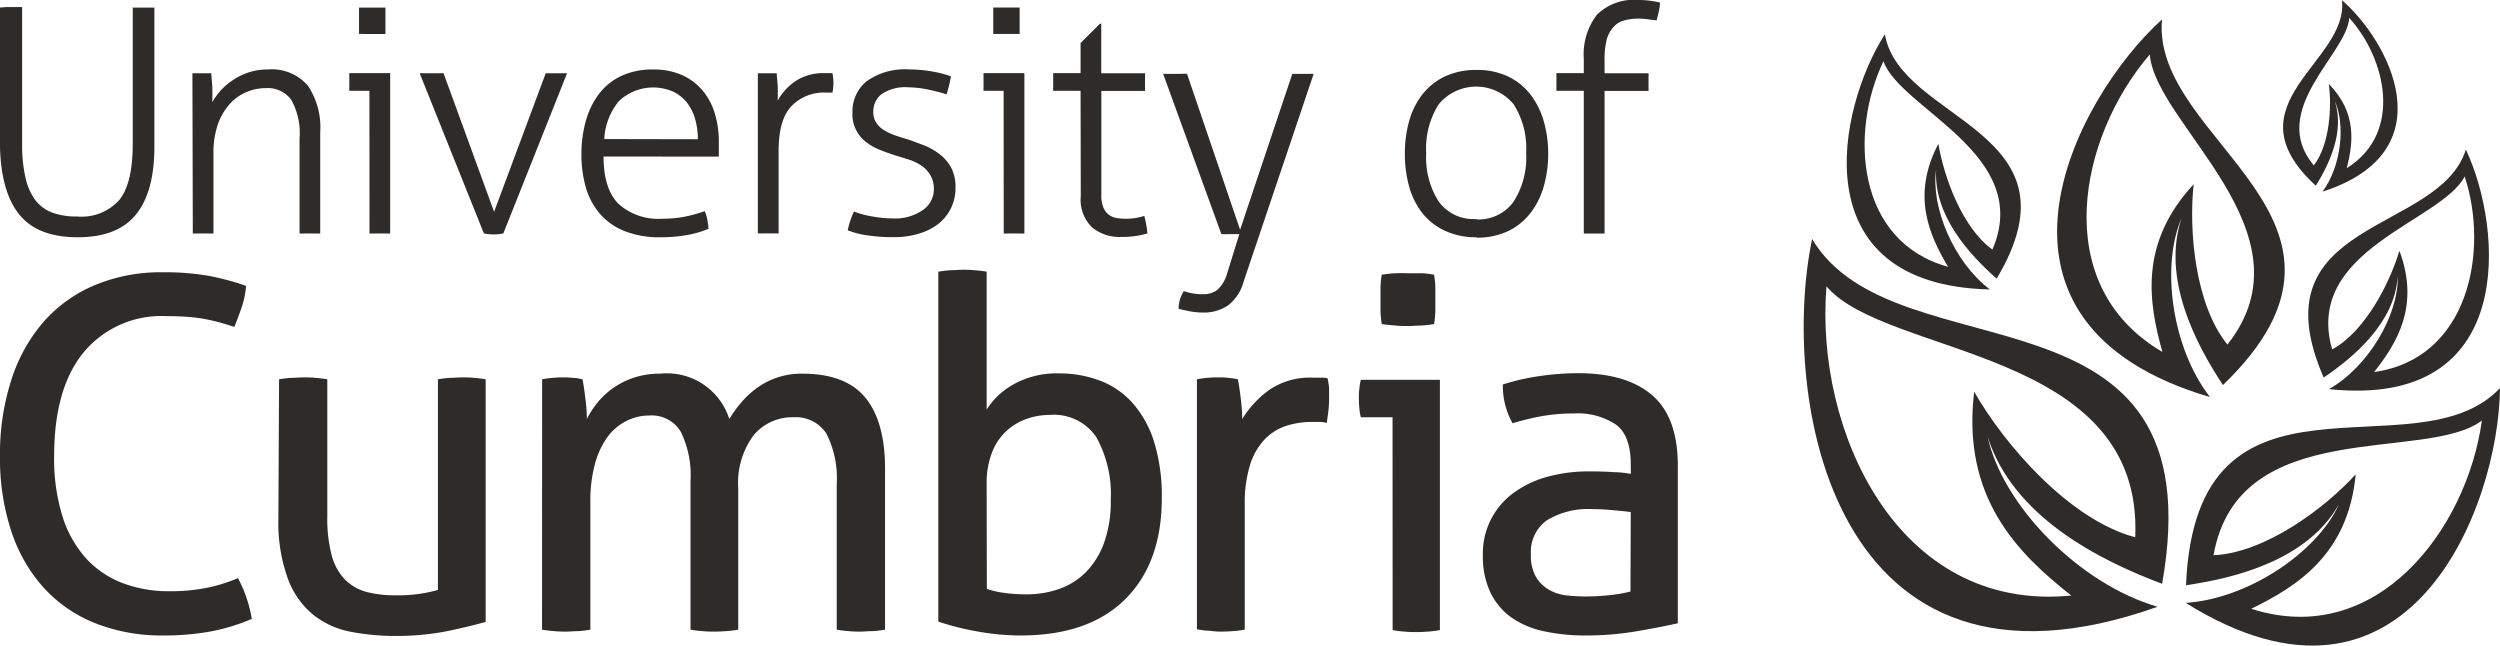 <svg xmlns="http://www.w3.org/2000/svg" xmlns:xlink="http://www.w3.org/1999/xlink" viewBox="0 0 257.64 66.54"><defs><style>.cls-1{fill:none;}.cls-2{clip-path:url(#clip-path);}.cls-3{fill:#2e2b28;}</style><clipPath id="clip-path" transform="translate(0 0)"><rect class="cls-1" width="257.64" height="66.54"/></clipPath></defs><title>Asset 1</title><g id="Layer_2" data-name="Layer 2"><g id="Layer_1-2" data-name="Layer 1"><g class="cls-2"><path class="cls-3" d="M0,.78.6.73l.58,0,.58,0,.52,0V14.83a15,15,0,0,0,.34,3.45,6.08,6.08,0,0,0,1,2.32,4,4,0,0,0,1.76,1.31,7.2,7.2,0,0,0,2.56.4A5.21,5.21,0,0,0,12.3,20.6q1.38-1.71,1.38-5.77V.78l.52,0,.58,0,.58,0,.55,0V15.12q0,4.66-1.91,7T8,24.45q-4.11,0-6-2.33T0,15.12Z" transform="translate(0 0)"/><path class="cls-3" d="M19.83,7.55l.5,0,.47,0,.49,0,.49,0c0,.39.08.87.1,1.46s0,1.09,0,1.52a7.17,7.17,0,0,1,.84-1.18A6.55,6.55,0,0,1,24,8.26a6.31,6.31,0,0,1,1.6-.79,6.07,6.07,0,0,1,2-.31,4.88,4.88,0,0,1,4.15,1.7A7.73,7.73,0,0,1,33,13.64V24.06a4.75,4.75,0,0,1-.53,0l-.53,0-.52,0a4.87,4.87,0,0,1-.55,0V14.28a7,7,0,0,0-.86-4,3,3,0,0,0-2.57-1.2,5.16,5.16,0,0,0-2.14.45,4.92,4.92,0,0,0-1.73,1.31A6.32,6.32,0,0,0,22.39,13,9.05,9.05,0,0,0,22,15.9v8.16a4.75,4.75,0,0,1-.53,0l-.53,0-.52,0a4.9,4.9,0,0,1-.55,0Z" transform="translate(0 0)"/><path class="cls-3" d="M38.07,9.36H36a2.84,2.84,0,0,1,0-.39c0-.15,0-.31,0-.49s0-.35,0-.52a2.92,2.92,0,0,1,0-.42h4.21V24.06a4.39,4.39,0,0,1-.53,0l-.53,0-.52,0a4.53,4.53,0,0,1-.55,0ZM37,3.5c0-.19,0-.43,0-.71s0-.52,0-.71,0-.39,0-.65S37,1,37,.78l.71,0,.71,0,.65,0,.65,0c0,.17,0,.39,0,.65s0,.47,0,.65,0,.43,0,.71,0,.52,0,.71l-.65,0-.65,0-.71,0L37,3.5" transform="translate(0 0)"/><path class="cls-3" d="M43.25,7.55a5.11,5.11,0,0,1,.55,0l.68,0,.65,0a5.39,5.39,0,0,1,.58,0l5.21,14.28L56.24,7.55l.52,0,.58,0,.58,0,.52,0L51.87,24.06a5.15,5.15,0,0,1-1,.1,5.62,5.62,0,0,1-1-.1Z" transform="translate(0 0)"/><path class="cls-3" d="M62.2,16.13q0,3.3,1.52,4.86a6.12,6.12,0,0,0,4.57,1.55,11.68,11.68,0,0,0,2.28-.21,14.77,14.77,0,0,0,2.06-.57,3.85,3.85,0,0,1,.26.87,9.25,9.25,0,0,1,.13.94,9.55,9.55,0,0,1-2.21.65,15.45,15.45,0,0,1-2.75.23,9.66,9.66,0,0,1-3.68-.63,6.6,6.6,0,0,1-2.53-1.76,7.21,7.21,0,0,1-1.46-2.7,12,12,0,0,1-.47-3.45,12.76,12.76,0,0,1,.44-3.4A8.29,8.29,0,0,1,61.7,9.72,6.16,6.16,0,0,1,64,7.84a7.53,7.53,0,0,1,3.34-.68,7.16,7.16,0,0,1,2.88.55,5.88,5.88,0,0,1,2.12,1.54,6.64,6.64,0,0,1,1.3,2.36,9.93,9.93,0,0,1,.44,3c0,.2,0,.44,0,.75s0,.56,0,.78Zm9.72-1.78a7.74,7.74,0,0,0-.26-2,4.91,4.91,0,0,0-.81-1.7,4.14,4.14,0,0,0-1.42-1.18,5.15,5.15,0,0,0-5.64.94,6.68,6.68,0,0,0-1.52,3.92Z" transform="translate(0 0)"/><path class="cls-3" d="M78.1,7.55l.5,0,.47,0,.49,0,.49,0c0,.39.08.85.1,1.38s0,1,0,1.44a5.88,5.88,0,0,1,1.81-2,5.21,5.21,0,0,1,3.08-.83h.34l.41,0a6,6,0,0,1,.1,1,5.15,5.15,0,0,1-.1,1l-.41,0H85.1a4.65,4.65,0,0,0-3.53,1.39q-1.33,1.39-1.33,4.63v8.49a4.78,4.78,0,0,1-.53,0l-.54,0-.52,0a4.83,4.83,0,0,1-.55,0Z" transform="translate(0 0)"/><path class="cls-3" d="M88,21.8a9.67,9.67,0,0,0,1.85.5,12.06,12.06,0,0,0,2.17.21,5,5,0,0,0,3.08-.86,2.58,2.58,0,0,0,1.14-2.12,2.76,2.76,0,0,0-.34-1.44,3.06,3.06,0,0,0-.91-1,5.26,5.26,0,0,0-1.28-.63L92.22,16q-.81-.26-1.6-.58a5.46,5.46,0,0,1-1.41-.82,3.58,3.58,0,0,1-1.36-3,4,4,0,0,1,1.44-3.21,6.75,6.75,0,0,1,4.45-1.23,13,13,0,0,1,2.45.23A10.42,10.42,0,0,1,98,7.87a13.67,13.67,0,0,1-.45,1.85,17.71,17.71,0,0,0-1.73-.45A10.36,10.36,0,0,0,93.65,9a4.37,4.37,0,0,0-2.8.7A2.28,2.28,0,0,0,90,11.56a1.92,1.92,0,0,0,.28,1.05,2.41,2.41,0,0,0,.74.75,5.42,5.42,0,0,0,1.07.53c.4.15.83.29,1.28.42s1.17.41,1.76.63a6.61,6.61,0,0,1,1.62.89A4.45,4.45,0,0,1,98,17.23a4.28,4.28,0,0,1,.47,2.11A4.75,4.75,0,0,1,98,21.46a4.67,4.67,0,0,1-1.31,1.62,6.07,6.07,0,0,1-2,1,8.67,8.67,0,0,1-2.56.36,17.45,17.45,0,0,1-2.77-.19,8.36,8.36,0,0,1-2-.52A9.65,9.65,0,0,1,88,21.8" transform="translate(0 0)"/><path class="cls-3" d="M103.43,9.36h-2.07a3.35,3.35,0,0,1,0-.39c0-.15,0-.31,0-.49s0-.35,0-.52a3.38,3.38,0,0,1,0-.42h4.21V24.06a4.45,4.45,0,0,1-.53,0l-.53,0-.52,0a4.47,4.47,0,0,1-.55,0ZM102.36,3.5c0-.19,0-.43,0-.71s0-.52,0-.71,0-.39,0-.65,0-.48,0-.65l.71,0,.71,0,.65,0,.65,0c0,.17,0,.39,0,.65s0,.47,0,.65,0,.43,0,.71,0,.52,0,.71l-.65,0-.65,0-.71,0-.71,0" transform="translate(0 0)"/><path class="cls-3" d="M111.36,9.36h-2.82a3.22,3.22,0,0,1,0-.42c0-.17,0-.35,0-.52s0-.33,0-.49a3.11,3.11,0,0,1,0-.39h2.82V4.44l2-2h.13V7.55H118a3.39,3.39,0,0,1,0,.39c0,.15,0,.31,0,.49s0,.35,0,.52a3.49,3.49,0,0,1,0,.42H113.5V20.11a3.22,3.22,0,0,0,.21,1.28,1.84,1.84,0,0,0,.55.73,1.77,1.77,0,0,0,.78.34,4.83,4.83,0,0,0,.89.08,6,6,0,0,0,2-.29,11.59,11.59,0,0,1,.32,1.81,9.4,9.4,0,0,1-2.72.36,4.44,4.44,0,0,1-3-1,4,4,0,0,1-1.15-3.22Z" transform="translate(0 0)"/><path class="cls-3" d="M127.72,24.13h-.62l-.66,0a5,5,0,0,1-.57,0l-6-16.52.55,0,.68,0,.65,0a5.42,5.42,0,0,1,.58,0l5.47,16.07,5.38-16.07.52,0,.58,0,.58,0,.52,0L128.17,29a4.57,4.57,0,0,1-1.65,2.5,4.46,4.46,0,0,1-2.53.71,7.74,7.74,0,0,1-1.38-.13q-.69-.13-1.15-.26A3.46,3.46,0,0,1,122,30a6.5,6.5,0,0,0,.78.21,5.38,5.38,0,0,0,1.17.11,2.35,2.35,0,0,0,1.51-.45,3.66,3.66,0,0,0,1-1.68Z" transform="translate(0 0)"/><path class="cls-3" d="M152.17,24.45a7.46,7.46,0,0,1-3.24-.66A6.44,6.44,0,0,1,146.61,22a7.88,7.88,0,0,1-1.38-2.75,12.33,12.33,0,0,1-.45-3.4,12.32,12.32,0,0,1,.45-3.4,7.87,7.87,0,0,1,1.38-2.75,6.47,6.47,0,0,1,2.32-1.83,7.46,7.46,0,0,1,3.24-.66,7.36,7.36,0,0,1,3.22.66,6.49,6.49,0,0,1,2.3,1.83,8.1,8.1,0,0,1,1.39,2.75,12,12,0,0,1,.47,3.4,12,12,0,0,1-.47,3.4A8.1,8.1,0,0,1,157.69,22a6.46,6.46,0,0,1-2.3,1.83,7.36,7.36,0,0,1-3.22.66m0-1.88A4.42,4.42,0,0,0,156,20.76a8.46,8.46,0,0,0,1.28-5,8.47,8.47,0,0,0-1.28-5,5,5,0,0,0-7.74,0,8.47,8.47,0,0,0-1.28,5,8.46,8.46,0,0,0,1.28,5,4.42,4.42,0,0,0,3.87,1.81" transform="translate(0 0)"/><path class="cls-3" d="M163.22,9.36H160.4a3,3,0,0,1,0-.39c0-.15,0-.31,0-.49s0-.35,0-.52a3.16,3.16,0,0,1,0-.42h2.82V6.09a6.72,6.72,0,0,1,1.35-4.57A5.4,5.4,0,0,1,168.82,0a8.75,8.75,0,0,1,1.25.08,9.13,9.13,0,0,1,1,.18c0,.41-.09.75-.14,1s-.13.54-.21.84L169.89,2a6.41,6.41,0,0,0-1-.08,5.69,5.69,0,0,0-1.49.18,2.28,2.28,0,0,0-1.09.65A3.19,3.19,0,0,0,165.6,4a8,8,0,0,0-.24,2.17V7.55h4.53a3.42,3.42,0,0,1,0,.42c0,.17,0,.35,0,.52s0,.33,0,.49a3.33,3.33,0,0,1,0,.39h-4.53v14.7l-.54,0-.53,0-.52,0-.55,0Z" transform="translate(0 0)"/><path class="cls-3" d="M24.54,59.61a13.68,13.68,0,0,1,1.41,4.17,20.09,20.09,0,0,1-4.32,1.31,26.83,26.83,0,0,1-4.78.4,18.57,18.57,0,0,1-7.07-1.28,14.33,14.33,0,0,1-5.3-3.67,16.25,16.25,0,0,1-3.32-5.81A23.87,23.87,0,0,1,0,47a24.75,24.75,0,0,1,1.16-7.82,17,17,0,0,1,3.32-6,14.46,14.46,0,0,1,5.28-3.79,17.59,17.59,0,0,1,7-1.33,26.21,26.21,0,0,1,4.93.4,27.8,27.8,0,0,1,3.67,1,9.17,9.17,0,0,1-.43,2.14c-.22.65-.48,1.35-.78,2.09q-.76-.25-1.46-.45c-.47-.13-1-.25-1.51-.35a15.7,15.7,0,0,0-1.79-.23c-.65-.05-1.4-.08-2.24-.08a10.4,10.4,0,0,0-8.52,3.72Q5.58,40,5.58,47a20,20,0,0,0,.85,6.19,11.7,11.7,0,0,0,2.41,4.32,9.85,9.85,0,0,0,3.74,2.56,13.39,13.39,0,0,0,4.9.86,19,19,0,0,0,3.82-.35,16.32,16.32,0,0,0,3.22-1" transform="translate(0 0)"/><path class="cls-3" d="M28.76,39.09A11.74,11.74,0,0,1,30,38.94c.47,0,.87-.05,1.21-.05s.79,0,1.26.05a11.8,11.8,0,0,1,1.26.15V53.22a14.81,14.81,0,0,0,.45,4,5.63,5.63,0,0,0,1.36,2.49A4.85,4.85,0,0,0,37.76,61a11.63,11.63,0,0,0,3,.35,15.08,15.08,0,0,0,4.37-.55V39.09a11.83,11.83,0,0,1,1.23-.15c.45,0,.86-.05,1.23-.05s.78,0,1.23.05a11.85,11.85,0,0,1,1.23.15v25q-1.76.5-4.2,1a27.52,27.52,0,0,1-5.05.45,24.46,24.46,0,0,1-4.65-.43,8.85,8.85,0,0,1-3.85-1.74,8.66,8.66,0,0,1-2.61-3.67,16.89,16.89,0,0,1-1-6.24Z" transform="translate(0 0)"/><path class="cls-3" d="M55.87,39.09c.37-.07.73-.12,1.08-.15s.71-.05,1.08-.05a9.92,9.92,0,0,1,1,.05c.32,0,.66.08,1,.15.1.5.2,1.17.3,2a17.32,17.32,0,0,1,.15,2.09,9.31,9.31,0,0,1,1.13-1.73,7.94,7.94,0,0,1,1.61-1.48,8.15,8.15,0,0,1,2.14-1.06,8.37,8.37,0,0,1,2.66-.4,6.74,6.74,0,0,1,7.14,4.68,12.09,12.09,0,0,1,1.23-1.71,9.39,9.39,0,0,1,1.63-1.51,7.78,7.78,0,0,1,4.68-1.46q4.48,0,6.51,2.51t2,7.44V64.89a11,11,0,0,1-1.26.15c-.47,0-.89.05-1.26.05s-.78,0-1.23-.05a11.12,11.12,0,0,1-1.23-.15v-15a10.18,10.18,0,0,0-1.06-5.2A3.74,3.74,0,0,0,81.81,43a5.19,5.19,0,0,0-4.15,1.86,8.26,8.26,0,0,0-1.58,5.48V64.89a11,11,0,0,1-1.23.15q-.68.05-1.23.05c-.37,0-.78,0-1.23-.05a11.12,11.12,0,0,1-1.23-.15V49.55a10.06,10.06,0,0,0-1-5.05,3.47,3.47,0,0,0-3.22-1.68,5.22,5.22,0,0,0-2.36.55A5.5,5.5,0,0,0,62.63,45a8.5,8.5,0,0,0-1.31,2.79,14.38,14.38,0,0,0-.48,3.9V64.89a11.07,11.07,0,0,1-1.23.15c-.45,0-.86.05-1.23.05s-.79,0-1.26-.05a11,11,0,0,1-1.26-.15Z" transform="translate(0 0)"/><path class="cls-3" d="M96.7,28a11.44,11.44,0,0,1,1.23-.15c.45,0,.86-.05,1.23-.05s.79,0,1.26.05a11.43,11.43,0,0,1,1.26.15V42.21a7.62,7.62,0,0,1,2.81-2.62,9.09,9.09,0,0,1,4.63-1.11,11.8,11.8,0,0,1,4.27.76,8.54,8.54,0,0,1,3.37,2.34,11,11,0,0,1,2.19,4,18.92,18.92,0,0,1,.78,5.76q0,6.64-3.75,10.39T105.2,65.49a25.38,25.38,0,0,1-4.55-.43,27.41,27.41,0,0,1-3.95-1Zm5,32.69a9.77,9.77,0,0,0,1.93.43,17.64,17.64,0,0,0,2.14.13,10,10,0,0,0,3.45-.58,7.28,7.28,0,0,0,2.74-1.76,8.44,8.44,0,0,0,1.83-3,12.53,12.53,0,0,0,.68-4.35A12.15,12.15,0,0,0,113,45.08a5.27,5.27,0,0,0-4.83-2.32,7.22,7.22,0,0,0-2.29.38,6.14,6.14,0,0,0-2.09,1.21,5.87,5.87,0,0,0-1.53,2.21,8.63,8.63,0,0,0-.58,3.34Z" transform="translate(0 0)"/><path class="cls-3" d="M123.35,39.09c.37-.07.72-.12,1.06-.15s.69-.05,1.05-.05.74,0,1.11.05a8,8,0,0,1,1,.15q.15.76.3,2a17.88,17.88,0,0,1,.15,2.09,10.44,10.44,0,0,1,2.79-3,7.4,7.4,0,0,1,4.45-1.26l.83,0c.29,0,.53,0,.73.08a8.14,8.14,0,0,1,.15,1c0,.33,0,.69,0,1.06a10.94,10.94,0,0,1-.07,1.26c-.05.44-.11.85-.17,1.26a3.49,3.49,0,0,0-.83-.1h-.68a8.88,8.88,0,0,0-2.59.38,5.45,5.45,0,0,0-2.21,1.33,6.62,6.62,0,0,0-1.56,2.61,13.2,13.2,0,0,0-.58,4.27V64.89a11,11,0,0,1-1.23.15q-.68.05-1.23.05T124.63,65c-.45,0-.88-.08-1.28-.15Z" transform="translate(0 0)"/><path class="cls-3" d="M143.51,43h-3.27a6.24,6.24,0,0,1-.15-.93q-.05-.53-.05-1c0-.34,0-.68.05-1a6.39,6.39,0,0,1,.15-.93h8.15v25.8a12.26,12.26,0,0,1-1.23.15q-.68.05-1.23.05c-.34,0-.73,0-1.18-.05a12.22,12.22,0,0,1-1.23-.15Zm-1.11-9.6a10.12,10.12,0,0,1-.13-1.31c0-.47,0-.89,0-1.26s0-.79,0-1.26a8.83,8.83,0,0,1,.13-1.26c.44-.07.91-.12,1.41-.15s.94,0,1.31,0,.81,0,1.31,0,1,.09,1.36.15a8.83,8.83,0,0,1,.13,1.26c0,.47,0,.89,0,1.26s0,.79,0,1.26a10.12,10.12,0,0,1-.13,1.31,13.2,13.2,0,0,1-1.33.15c-.49,0-.91.05-1.28.05s-.86,0-1.36-.05-1-.08-1.41-.15" transform="translate(0 0)"/><path class="cls-3" d="M168.06,47.89q0-3-1.51-4.12a7.09,7.09,0,0,0-4.38-1.16,18.54,18.54,0,0,0-3.29.28,25.64,25.64,0,0,0-3,.73,7.83,7.83,0,0,1-1-4,23,23,0,0,1,3.77-.86,27.44,27.44,0,0,1,4-.3q5,0,7.64,2.29t2.62,7.32V64.23q-1.76.4-4.28.83a30.69,30.69,0,0,1-5.13.43,20,20,0,0,1-4.45-.45,9.11,9.11,0,0,1-3.37-1.46A6.79,6.79,0,0,1,153.57,61a8.61,8.61,0,0,1-.75-3.77,7.69,7.69,0,0,1,3.27-6.51,10.67,10.67,0,0,1,3.47-1.61,15.87,15.87,0,0,1,4.13-.53q1.61,0,2.64.08c.69,0,1.27.11,1.74.17Zm0,4.88c-.5-.07-1.14-.13-1.91-.2s-1.43-.1-2-.1a8.19,8.19,0,0,0-4.75,1.16,4,4,0,0,0-1.63,3.52,4.34,4.34,0,0,0,.55,2.36,3.84,3.84,0,0,0,1.38,1.31,4.8,4.8,0,0,0,1.84.55,18.81,18.81,0,0,0,1.91.1,23.6,23.6,0,0,0,2.39-.13,14.57,14.57,0,0,0,2.19-.38Z" transform="translate(0 0)"/><path class="cls-3" d="M222.82,60.17c5.71-32.26-27.51-21.12-36.07-35.54-3.35,16,1.86,49.89,35.6,37.9-8.19-2.39-16-10.54-17.51-17.52,2.59,8.21,11.45,12.71,18,15.16m-9.42,1.21c-17.93,1.73-26.41-17.1-25.19-31.87,6.18,7.31,32.67,6.32,31.82,25.86-6.77-1.8-13.45-9.49-16.6-15-1.31,10.91,4.49,16.66,10,21" transform="translate(0 0)"/><path class="cls-3" d="M241,52.07c-2.28,4.89-9.33,9.64-15.75,10.06,22.92,14.31,32.26-9.79,32.39-22.14-8.65,9.23-31.32-4.38-32.36,20.32,5.2-.75,12.46-2.62,15.71-8.25m1.8-3.2c-3.22,3.55-9.4,8.13-14.67,8.36,2.55-14.53,21.9-9.5,27.65-13.88C254.26,54.43,245,66.92,232,62.74c4.75-2.32,10-5.62,10.77-13.87" transform="translate(0 0)"/><path class="cls-3" d="M247.1,28.55c.07,3.91-3,9.23-7.08,11.55,19.48,2.07,17.93-16.6,14.1-24.69-2.71,8.76-21.8,7.07-14.65,23.5,3.15-2.14,7.29-5.65,7.62-10.35m.16-2.65c-1,3.33-3.54,8.28-6.91,10.1C237.4,25.71,251.61,22.85,254,18.18c2.53,7.7.42,18.8-9.33,20.16,2.36-3,4.71-6.82,2.62-12.45" transform="translate(0 0)"/><path class="cls-3" d="M229.08,39.69C246.87,22.53,221.65,14.6,222.81,2c-9.15,8.29-21,31.28,4.94,38.92-3.94-5.09-5.07-13.51-2.92-18.46-2.06,6.16,1.36,12.84,4.26,17.22m-6.29-3.44c-11.71-6.89-8.54-22.15-1.25-30.63.54,7.2,17.14,18.34,8,29.9-3.33-4.1-4-11.76-3.48-16.52-5.64,6.08-4.65,12.16-3.23,17.25" transform="translate(0 0)"/><path class="cls-3" d="M205.77,28.71c9.2-15.38-10-16.15-11.52-25.18-4.83,7.53-8.76,25.85,10.82,26.3-3.72-2.81-6.1-8.49-5.54-12.36-.27,4.7,3.38,8.72,6.24,11.25m-5-1.22c-9.5-2.61-10.17-13.88-6.67-21.19,1.74,4.94,15.47,9.59,11.23,19.41-3.11-2.24-5-7.47-5.57-10.9-2.79,5.32-.95,9.39,1,12.68" transform="translate(0 0)"/><path class="cls-3" d="M240.6,10.39c1.14,2.47.68,6.74-1.25,9.36,13-4.19,6.73-15.66,2-19.73.75,6.35-11.9,10.68-2.69,19.12,1.41-2.25,3-5.67,1.94-8.76M240,8.66c.32,2.4.08,6.28-1.55,8.39-4.79-5.72,3.47-11.56,3.65-15.21,3.79,4.19,5.58,11.86-.25,15.49.65-2.59,1.08-5.68-1.85-8.68" transform="translate(0 0)"/></g></g></g></svg>
